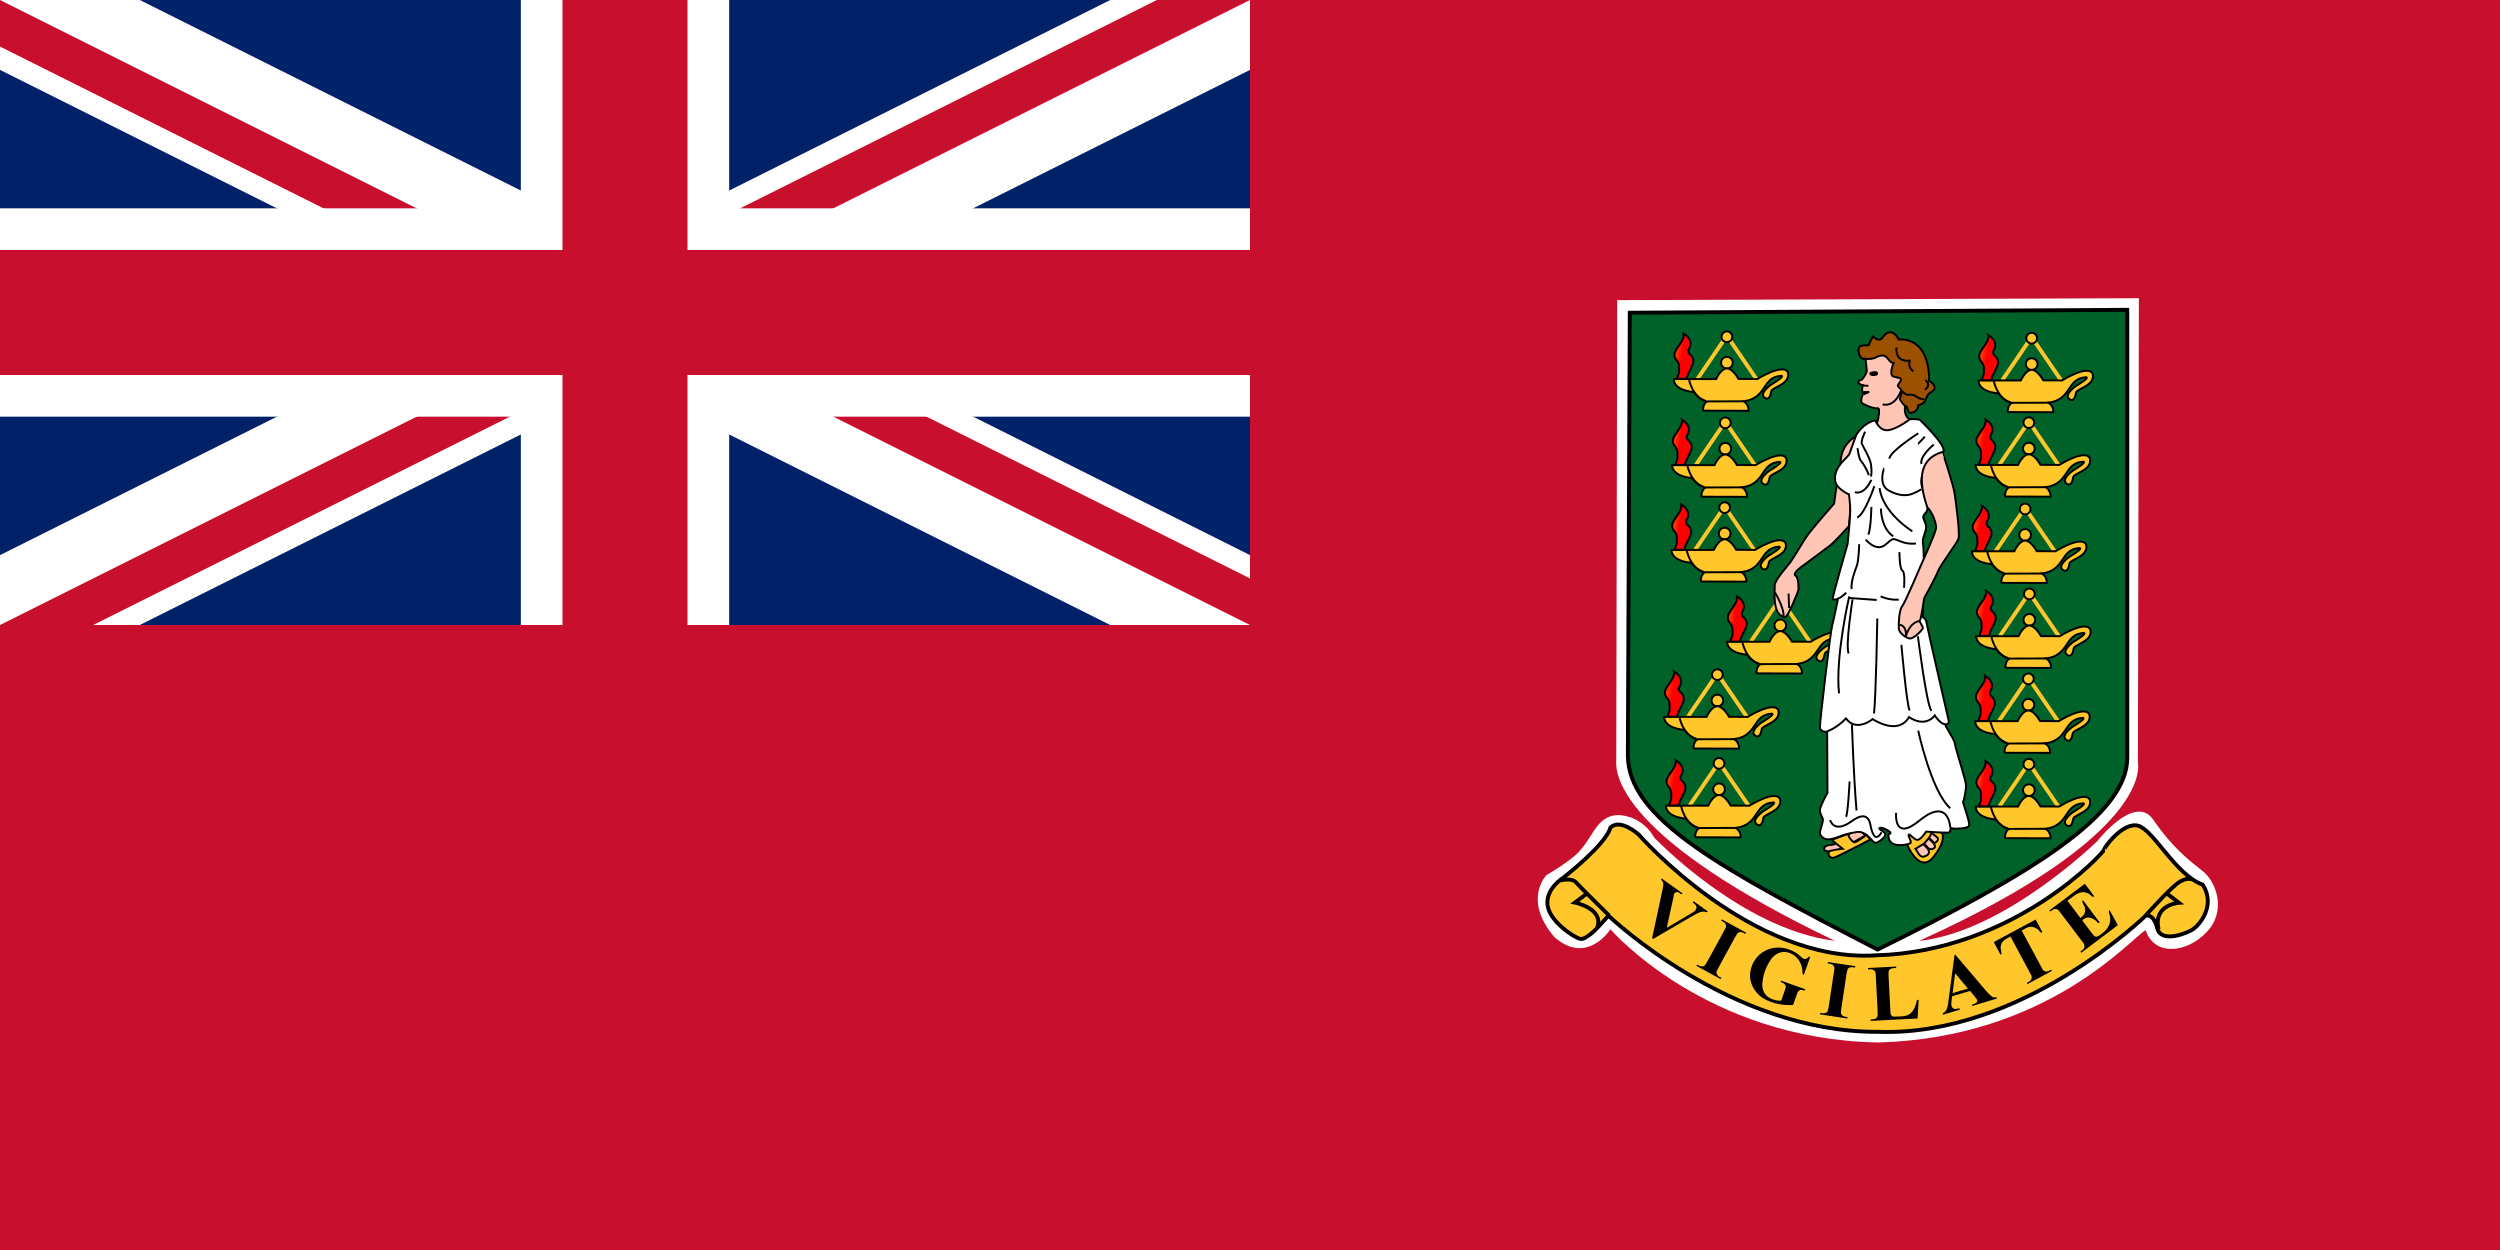 <?xml version="1.0" encoding="UTF-8"?>
<svg xmlns="http://www.w3.org/2000/svg" xmlns:xlink="http://www.w3.org/1999/xlink" width="1200" height="600">
<defs>
<linearGradient id="grad" gradientUnits="userSpaceOnUse" x1="103.083" y1="111.276" x2="92.551" y2="107.764" gradientTransform="matrix(0.996,0,0,2.253,703.842,-75.047)">
<stop stop-color="#f00" offset="0"/>
<stop stop-color="#ff0" offset="1"/>
</linearGradient>
<clipPath id="c">
<path d="M0,0V150H700V300H600zM600,0H300V350H0V300z"/>
</clipPath>
</defs>
<rect width="1200" height="600" fill="#012169"/>
<path d="M0,0 600,300M600,0 0,300" stroke="#fff" stroke-width="60"/>
<path d="M0,0 600,300M600,0 0,300" stroke="#c8102e" stroke-width="40" clip-path="url(#c)"/>
<path d="M300,0V350M0,150H700" stroke="#fff" stroke-width="100"/>
<path d="M300,0V350M0,150H700" stroke="#c8102e" stroke-width="60"/>
<path d="M0,300H600V0H1200V600H0z" fill="#c8102e"/>
<g>
<path fill="#fff" d="m776.26,144.068,250.401-0.929-0.465,222.992s8.827,33.913-104.992,85.48c40.882-4.181,85.48-47.85,85.48-47.85s18.118-23.228,26.945-10.22c8.827,13.008,17.189,19.512,23.693,24.622,6.504,5.11,11.614,19.047,1.858,29.268s-25.087,11.614-29.268-0.929c-6.504,3.252-46.457,51.567-128.22,53.89-83.157-1.394-128.685-54.354-128.685-54.354s-11.15,17.654-26.945,3.717c-15.331-18.118-3.717-29.732-3.717-29.732s13.008-7.433,16.724-12.543c6.039-6.969,7.898-16.26,18.118-16.26,12.079,0.929,16.724,10.685,16.724,10.685s41.811,44.134,86.874,49.709c-101.736-48.783-105.453-78.98-104.988-86.413l0.465-221.133z"/>
<path fill="#006129" stroke="#000" stroke-width="1.887" d="m782.299,150.107,238.787-1.394,0,214.63c0.465,27.874-46.457,56.212-119.858,92.449-75.724-39.024-119.394-62.716-119.858-92.913l0.929-212.771z"/>
<g id="lamp" fill="#ffc72c" stroke="#000" stroke-width="0.944">
<path fill="none" stroke="#ffc72c" stroke-width="1.887" d="m814.794,181.829,14.095-20.701,14.164,20.745"/>
<path d="m831.719,174.09c0.001,1.546-1.253,2.8-2.799,2.8s-2.8-1.254-2.799-2.8c-0.001-1.546,1.253-2.8,2.799-2.8s2.8,1.254,2.799,2.8z"/>
<path d="m817.444,197.119,21.852,0.062s0.343-2.836-2.282-4.56c11.445-1.574,8.472-11.669,18.058-12.242,1.86,0.286-5.007,4.292-5.007,4.292s-5.779,4.078-3.147,6.152c2.089,1.646,3.004-1.001,3.291-3.004,0.286-2.003,9.299-3.291,8.012-9.013-2.146-4.721-14.736,3.147-14.736,3.147l-8.982-0.05c-0.56-1.008-3.035-5.051-5.592-5.069-3.033,0.111-5.169,5.119-5.169,5.119h-13.019-7.296s-0.697,5.213,9.604,6.214c2.319,3.029,4.117,3.875,6.133,4.659-1.344,1.12-1.722,2.475-1.717,4.292z"/>
<path d="m819.017,192.684,18.201-0.062"/>
<path d="m810.681,181.953s1.456,8.513,8.176,10.529"/>
<path fill="url(#grad)" d="m809.561,181.841c0.672-3.248,1.904-3.808,3.248-7.952,0.224-4.032-3.248-3.584-2.24-6.16,1.792-2.8,0.896-5.488-2.464-7.616,0.672,3.696-4.368,7.168-4.368,10.193,0,3.024,2.576,2.352,2.24,6.945,0.224,2.688-0.672,2.016-0.896,4.592h4.48z"/>
<path d="m831.495,161.657c0,1.423-1.153,2.576-2.575,2.576-1.423,0-2.576-1.153-2.575-2.576-0-1.423,1.153-2.576,2.575-2.576,1.423,0,2.576,1.153,2.575,2.576z"/>
</g>
<use xlink:href="#lamp" x="-0.772" y="41.304"/>
<use xlink:href="#lamp" x="-1.089" y="82.013"/>
<use xlink:href="#lamp" x="25.627" y="126.099"/>
<use xlink:href="#lamp" x="-4.574" y="162.163"/>
<use xlink:href="#lamp" x="-3.782" y="204.773"/>
<use xlink:href="#lamp" x="146.28" y="0.672"/>
<use xlink:href="#lamp" x="144.936" y="41.218"/>
<use xlink:href="#lamp" x="143.144" y="82.661"/>
<use xlink:href="#lamp" x="145.16" y="123.431"/>
<use xlink:href="#lamp" x="144.712" y="164.201"/>
<use xlink:href="#lamp" x="144.936" y="205.195"/>
<g fill="#ffc6b5" stroke="#000" stroke-width="0.944">
<path fill="#ffc72c" d="m915.843,406.315s5.702,13.147,12.197,5.069c6.494-8.078,4.119-11.563,4.119-11.563l-14.573-7.92-4.277,9.029,2.534,5.386z"/>
<path d="m928.357,404.572s0.95,0.159,1.742-1.267c0.792-1.426-1.742-2.059-2.851-3.643l-1.267,2.535,2.376,2.376z"/>
<path d="m895.409,401.087-12.831,6.97s-6.336,1.267-6.811,0c-0.475-1.267,0.158-2.376,3.485-2.534,3.326-0.158,12.355-8.395,12.355-8.395l3.802,3.96z"/>
<path d="m895.568,173.149s0.317,3.01,0.475,4.594c0.158,1.584-2.534,4.91-2.693,4.752s-1.426,0.158-1.267,1.109c0.158,0.95,2.059,1.267,2.059,1.267s-0.792,3.326,0,3.485c0.792,0.158-2.059,4.277,0,5.386,2.059,1.109,5.544,2.534,7.128,2.218,1.584-0.317,0,6.178,0,6.178l-4.435,9.504,24.394-2.534-5.069-8.079s-2.376-1.584-1.742-6.178c0.634-4.594-0.317-25.344-0.317-25.344l-17.424-2.376-1.109,6.019z"/>
<path d="m891.132,209.264s-7.92,3.643-7.603,13.464c-2.059,9.504-3.168,19.008-3.168,19.008s-9.346,10.613-12.197,14.414c-2.851,3.802-7.128,11.563-8.712,13.622-1.584,2.059-7.762,8.871-7.603,11.405,0.158,2.534-1.426,13.781,4.752,15.048,1.584,0.634,6.653-12.989,6.653-12.989s0.317-5.861-1.426-6.97c-1.742-1.109,3.802-4.91,3.802-4.91s10.613-7.762,12.989-9.662c2.376-1.901,8.87-9.187,8.87-9.187l3.643-43.243z"/>
<path fill="#fff" d="m900.161,201.82s2.059,5.544,6.653,4.594c4.594-0.95,9.979-5.227,9.979-5.227s4.277-0.158,4.91,0.475c0.634,0.634,11.563,11.246,11.246,14.573-0.317,3.327-5.069,2.376-6.811,4.594-1.742,2.218-4.594,7.762-3.802,11.88,0.792,4.118,3.168,9.504,2.851,11.563-0.317,2.059-2.059,2.693-2.059,3.802,0,1.109,1.426,3.01,1.426,5.069,0,2.059-1.901,5.069-1.584,7.128,0.317,2.059,0.475,8.078,0.475,8.078l-0.475,27.878s1.584,0.95,1.742,2.534c0.158,1.584,10.771,47.678,10.771,47.678s-0.475,1.426-1.584,1.267c-1.109-0.158,4.277,7.128,4.435,9.187,0.158,2.059,5.544,18.216,5.386,20.434-0.158,2.217-0.95,7.128-1.426,7.286-0.475,0.158,3.485,10.138,2.851,11.722-0.634,1.584-7.128,1.426-7.128,1.426l-1.742-0.317s0.158,2.059-1.109,2.218-10.613-0.475-10.613-0.475-2.693,4.118-4.277,3.96c-1.584-0.158-3.643-3.01-4.119-2.534-0.475,0.475,1.426,3.168,0.95,3.96-0.475,0.792-8.554,2.535-10.138-1.267-1.584-3.802,0.95-2.851,0.475-3.643-0.475-0.792-4.118-2.851-5.227-2.218-1.109,0.634,2.851,1.584,2.693,3.168-0.158,1.584-3.485,3.96-4.752,3.96s-4.277-5.861-8.712-5.227c-4.435,0.634-7.286,1.742-7.286,1.742s-5.227,2.217-7.445,1.742c-2.217-0.475-3.168-2.218-3.168-3.168,0-0.95,1.584-5.069,1.426-6.336s-1.426-2.534-1.426-4.435c0-1.901,3.643-8.395,3.643-8.395l-0.158-29.146s-3.326-0-3.485-2.059,5.069-46.094,5.861-48.946c0.792-2.851,2.851-12.989,2.851-12.989s-2.376,1.109-2.534,0c-0.158-1.109,7.128-26.294,7.128-26.294s1.267-12.514,1.267-15.84c0-3.326-0.634-7.92-0.634-7.92s-6.503-2.753-6.653-6.97c-0.595-6.709,6.178-10.455,6.97-12.672,0.792-2.218,3.168-8.87,3.168-8.87s3.485-6.019,9.187-6.97z"/>
<path fill="#ffc72c" d="m897.785,402.988s-15.365,8.079-17.582,8.712c-2.218,0.634-3.643-2.693-1.426-3.326,2.218-0.634,5.702-0.95,5.702-0.95s-5.227-4.118-5.069-4.277c0.159-0.158,7.128-2.693,7.286-2.693s2.218,4.118,3.643,3.801c1.426-0.317,5.544-3.485,5.544-3.485s2.218,2.534,1.901,2.217z"/>
<path d="m919.432,407.423c1.453,1.874,2.021,5.123,5.347,3.222,3.326-1.901-1.704-5.429-1.704-5.429l-3.643,2.206z"/>
<path d="m925.505,407.106s1.584,1.267,3.01-0.158-2.851-4.435-2.851-4.435l-2.059,2.376,1.901,2.217z"/>
<path d="m932.317,216.96c0.158,0,5.227,15.682,5.861,19.642,0.634,3.96,2.693,19.8,1.901,22.018-0.792,2.218-8.87,12.83-9.821,15.523-0.95,2.693-6.653,12.989-6.653,12.989s-1.426,10.138-2.059,10.613c-0.634,0.475,1.635,2.964,1.426,3.802-0.314,0.943-4.594,5.386-6.494,4.91-1.901-0.475-4.91-2.693-5.069-4.752s0.158-8.87,1.584-10.613c1.426-1.742,8.87-19.325,9.346-20.434,0.475-1.109,6.811-14.89,6.97-17.266,0.159-2.376-1.971-7.87-4.211-9.886-4.985-14.673-3.027-23.521,7.221-26.546z"/>
<path fill="#9c5100" d="m895.092,172.199s3.485,0.475,5.386-0.634c1.901-1.109,4.119-1.584,5.703,0.634,1.584,2.218,2.693,2.059,2.693,2.059s-2.376,5.861,0,6.494c2.376,0.634,3.485,0.634,3.643,1.426,0.158,0.792-2.059,2.534-1.426,3.326,0.634,0.792,1.742,1.743,1.901,2.376,0.158,0.634-1.426,3.326-0.95,3.96,0.475,0.634,1.901,3.168,2.851,3.168,0.95,0,0.317,3.96,3.168,3.01s2.693-3.485,2.693-3.485,3.01-0.475,3.802-3.168c0.792-2.693,2.693-3.326,2.693-3.326s3.802-2.059-1.267-5.227c0-22.176-14.573-19.8-14.573-19.8s-1.743-3.96-4.594-3.485-3.01,3.802-5.069,3.485c-2.059-0.317-2.534-1.742-2.693-1.584-0.158,0.158-1.901,3.326-1.901,4.118,0,0.792-5.544-1.109-5.069,3.01,0.475,4.118,3.168,3.96,3.01,3.643z"/>
<g fill="none">
<path d="m920.753,207.997s-14.098,9.029-13.781,12.197"/>
<path d="m923.921,209.581s-3.168,3.485-3.326,3.485"/>
<path d="m928.198,213.383s-6.97,5.702-5.861,9.346"/>
<path d="m895.251,207.205s-2.059,4.277-1.584,5.702c0.475,1.426,3.96,6.811,4.435,10.138,0.475,3.326,0,5.702,0,5.702"/>
<path d="m891.608,215.125s0.634,5.069,1.584,6.019c0.95,0.95,3.485,5.227,3.802,6.97"/>
<path d="m890.341,236.192s4.118,2.059,7.92-5.861"/>
<path d="m904.438,224.788c-0.158,0-3.01,7.762,2.059,10.613,5.069,2.851,8.87,2.534,11.088,1.742,2.218-0.792,4.594-2.218,4.594-2.218"/>
<path d="m902.221,234.292s0.317,10.455,15.682,20.75"/>
<path d="m902.854,244.112s-0.158,9.187,5.861,13.306"/>
<path d="m899.686,233.341s-4.594,13.622-8.237,15.048"/>
<path d="m898.261,243.32s-0.158,9.821-1.426,13.306"/>
<path d="m895.568,259.002s3.168,3.96,6.653,3.643c3.485-0.317,4.91-4.435,7.286-3.802,2.376,0.634,4.594,2.535,10.138,2.059"/>
<path d="m911.725,265.021s0,8.078,1.426,8.87,0.792,8.237,0.792,8.237"/>
<path d="m892.4,261.22s-0.158,7.603-1.109,10.296c-0.95,2.693-2.851,7.286-2.534,11.246"/>
<path d="m882.737,287.197c0.792-0.317,3.485-2.693,3.485-2.693"/>
<path d="m887.648,286.247s-6.811,29.146-4.91,46.57"/>
<path d="m889.232,287.673s-3.485,21.859-1.901,25.978"/>
<path d="m887.489,287.039c0.158,0,13.306,0.95,13.306,0.95"/>
<path d="m902.696,286.247s3.643,1.901,8.712,1.584"/>
<path d="m901.112,296.86s-0.634,37.383-1.584,45.619"/>
<path d="m920.595,305.413s4.118,32.789,6.494,35.798"/>
<path d="m912.675,309.532s2.534,28.987,3.96,31.522"/>
<path d="m876.718,351.191s4.91-1.584,9.345-6.336c5.069,6.811,12.831,0.317,12.831,0.317s12.038,8.237,17.424-0.95c8.237,5.386,12.355-0.792,12.355-0.792s3.01,4.594,5.227,4.118"/>
<path d="m920.753,350.716s6.178,28.987,15.365,37.224"/>
<path d="m888.915,347.706s0.792,24.235,2.218,41.342"/>
<path d="m887.806,375.11s-0.792,15.84-1.743,16.949"/>
<path d="m878.46,393.642s1.742,6.811,10.454,0.475c8.712-6.336,8.87,2.376,9.187,3.326,0.317,0.95,1.742,7.762,5.069,2.059"/>
<path d="m910.141,390.158s-1.426,14.097,11.088,3.801c12.514-10.296,14.573-0.158,14.89,3.01"/>
<path d="m910.299,166.813s-1.109,6.97,6.336,6.336c-0.95,3.802,1.901,5.069,1.901,5.069"/>
<path d="m924.08,182.495c0.159,0,3.326,2.059-0.158,4.594"/>
<path d="m913.309,188.039s1.584,1.901,3.326,1.426c1.742-0.475,4.594,1.742,4.594,1.742s2.376,0.792,2.693,0.317"/>
<path d="m903.646,194.058s5.386,2.059,8.87-6.494"/>
<path d="m893.667,185.029,3.168,0.158"/>
<path d="m858.523,284.924,0.248,6.942"/>
<path d="m852.013,284.409s4.451,7.443,4.079,11.41"/>
<path stroke-linejoin="round" d="m894.142,188.197,2.851,0-2.534,1.109"/>
<path stroke-linejoin="round" d="m911.665,299.962s3.328-0.35,3.223,5.206c2.125-6.902,6.446-7.066,6.446-7.066"/>
<path stroke-width="1.699" stroke-linejoin="round" d="m898.102,179.327c0.475,0,2.217-0.634,2.534-0.158,0.317,0.475-1.901,0.792-2.534,0.158z"/>
</g>
</g>
<g fill="none" stroke="#000" stroke-width="1.887">
<path fill="#ffc72c" d="m900.299,458.579c66.898-1.858,110.102-50.173,109.638-50.638-0.465-0.465,8.827-13.472,16.26-11.614,7.433,1.858,18.118,23.693,31.126,28.338,6.504,10.22-1.858,19.512-4.646,21.37-2.787,1.858-15.331,6.969-17.189-0.465-1.858-7.433-5.575-6.039-5.575-6.039s-59.465,58.071-128.22,55.748c-71.079,0.465-129.614-55.748-129.614-55.748l-5.11,5.575s-5.575,6.039-8.362,5.575c-2.787-0.465-14.866-8.362-15.795-16.26-0.929-7.898,7.433-13.008,7.433-13.008s20.441-15.795,22.764-24.157c4.646-4.646,13.472,3.252,13.472,3.252s53.89,61.787,113.819,58.071z"/>
<path d="m748.855,422.646s5.528-1.474,7.555,0.829c2.027,2.303,15.939,15.939,15.939,15.939"/>
<path d="m761.477,429.095-5.528,4.146s13.912,2.764,10.779,11.885"/>
<path d="m1052.34,422.185s-2.764-1.474-7.094,1.75c-4.33,3.225-15.294,15.478-15.294,15.478"/>
<path d="m1039.9,428.727,5.989,4.607s-12.53,0.829-9.766,12.714"/>
</g>
<g fill="#000">
<path d="m819.664,437.396c-0.362,1.052-1.321-0.029-2.117,0.183-2.095,0.079-3.834,1.445-5.628,2.378-6.136,3.577-12.272,7.154-18.408,10.731-0.619-0.204-0.472-0.704-0.321-1.206,1.635-7.663,3.334-15.313,4.925-22.986,0.264-1.342,0.689-3.01-0.607-3.987-0.551-0.376,0.302-1.139,0.655-0.446,3.137,2.237,6.273,4.474,9.41,6.711-0.302,0.884-0.836,0.264-1.372-0.095-1.302-1.254-2.873-0.096-2.834,1.488-1.119,5.052-2.211,10.11-3.319,15.165,4.166-2.476,8.379-4.874,12.507-7.412,1.473-0.655,2.56-2.631,1.028-3.855-0.582-0.343-1.543-1.279-0.584-1.422,2.222,1.584,4.443,3.169,6.665,4.753z"/>
<path d="m826.275,469.382c-0.168,0.572-0.466,0.698-0.922,0.286-3.691-2.019-7.383-4.038-11.074-6.056,0.168-0.572,0.466-0.698,0.922-0.286,0.999,0.681,2.634,0.938,3.363-0.254,1.465-2.351,2.701-4.839,4.059-7.254,1.846-3.42,3.77-6.799,5.559-10.248,0.856-1.222-0.099-2.728-1.297-3.251-0.405-0.217-1.002-0.378-0.49-0.863,0.246-0.304,0.772,0.344,1.13,0.423,3.539,1.935,7.077,3.87,10.616,5.806-0.168,0.572-0.466,0.698-0.922,0.286-1.001-0.679-2.642-0.94-3.38,0.245-1.465,2.351-2.701,4.839-4.059,7.254-1.846,3.42-3.77,6.799-5.559,10.248-0.855,1.231,0.097,2.747,1.314,3.26,0.247,0.135,0.494,0.27,0.74,0.405z"/>
<path d="m868.884,459.388c-1.002,2.814-2.005,5.629-3.007,8.443-1.232-0.13-0.413-1.708-0.796-2.539-0.44-3.8-3.243-7.348-7.061-8.161-2.919-0.795-6,0.708-7.714,3.082-2.591,3.536-4.166,7.853-4.387,12.235-0.148,2.49,0.995,5.046,3.169,6.357,1.724,1.136,3.817,1.593,5.864,1.536,0.722-2.129,1.585-4.215,2.187-6.381,0.247-1.409-1.21-2.26-2.375-2.583-0.182-0.409,0.27-0.912,0.744-0.471,3.679,1.31,7.358,2.621,11.037,3.931-0.132,1.358-1.667-0.109-2.517,0.433-1.36,0.522-1.476,2.157-1.992,3.339-0.448,1.259-0.897,2.517-1.345,3.776-4.946,0.35-10.043-0.697-14.348-3.186-4.185-2.637-7.015-7.729-6.192-12.722,0.637-4.274,3.301-8.277,7.242-10.165,3.62-1.923,8.037-1.916,11.796-0.391,2.056,0.693,3.83,1.963,5.42,3.41,0.964,1.3,2.829,1.303,3.62-0.175,0.218,0.078,0.436,0.155,0.654,0.233"/>
<path d="m886.836,488.201c-0.022,0.449-0.072,0.86-0.61,0.609-4.213-0.638-8.425-1.276-12.638-1.914,0.022-0.449,0.072-0.86,0.61-0.609,1.096,0.224,2.564,0.205,3.093-0.977,0.535-1.688,0.642-3.476,0.95-5.215,0.723-4.856,1.495-9.706,2.186-14.567,0.268-1.048-0.09-2.233-1.175-2.64-0.614-0.291-1.299-0.335-1.959-0.445,0.022-0.449,0.072-0.86,0.61-0.609,4.213,0.638,8.425,1.276,12.638,1.914-0.022,0.449-0.072,0.86-0.61,0.609-1.102-0.227-2.563-0.197-3.111,0.974-0.535,1.688-0.642,3.476-0.95,5.215-0.723,4.856-1.495,9.706-2.186,14.567-0.266,1.045,0.094,2.254,1.185,2.649,0.62,0.282,1.305,0.329,1.968,0.439z"/>
<path d="m920.954,479.914c-0.167,2.987-0.333,5.975-0.5,8.962-7.515,0.383-15.03,0.767-22.546,1.15-0.138-0.549,0.009-0.841,0.606-0.726,1.133,0.029,2.593-0.452,2.737-1.752,0.1-2.227-0.15-4.455-0.225-6.681-0.243-4.441-0.419-8.887-0.709-13.325,0.124-1.321-1.067-2.301-2.32-2.261-0.398-0.202-1.475,0.415-1.368-0.311-0.181-0.588,0.635-0.275,0.98-0.387,4.18-0.213,8.361-0.427,12.541-0.64,0.138,0.549-0.009,0.841-0.606,0.726-1.159-0.006-2.665,0.276-2.986,1.583-0.183,1.927,0.086,3.864,0.138,5.795,0.254,4.625,0.434,9.256,0.74,13.877-0.094,1.21,0.877,2.28,2.13,2.047,1.83-0.091,3.7-0.014,5.486-0.473,2.507-0.667,3.874-3.15,4.561-5.47,0.45-0.627,0.077-2.192,1.071-2.102,0.09-0.005,0.179-0.009,0.269-0.014"/>
<path d="m938.531,458.219c-0.598,0.011-0.334,0.773-0.486,1.173-0.998,7.476-1.944,14.96-2.976,22.432-0.251,1.655-0.664,3.588-2.297,4.426-0.602,0.214-0.072,1.162,0.48,0.635,2.51-0.753,5.019-1.506,7.529-2.259-0.095-1.269-1.54-0.116-2.35-0.339-1.727-0.002-1.984-2.1-1.744-3.411,0.104-0.885,0.208-1.771,0.312-2.656,2.875-0.865,5.75-1.729,8.625-2.594,1.101,1.386,2.314,2.691,3.31,4.153,0.748,1.41-1.069,2.055-2.125,2.327-0.493,0.052-0.063,1.084,0.387,0.605,3.778-1.132,7.556-2.265,11.334-3.397-0.034-1.282-1.677-0.081-2.369-0.936-2.122-1.594-3.644-3.812-5.4-5.775-4.077-4.794-8.154-9.588-12.232-14.382zm-0.062,8.969c2.042,2.438,4.083,4.875,6.125,7.312-2.448,0.729-4.896,1.458-7.344,2.188,0.406-3.167,0.812-6.333,1.219-9.5z"/>
<path d="m977.1,441.379c1.086,2.02,2.172,4.041,3.259,6.061-1.014,0.871-1.541-1.149-2.46-1.458-1.506-1.268-3.779-1.507-5.456-0.432-0.687,0.357-1.365,0.731-2.048,1.095,3.277,6.068,6.509,12.161,9.815,18.212,0.512,1.552,2.418,1.843,3.648,0.968,0.476-0.345,0.906-0.541,1.059,0.188-1.663,0.964-3.481,1.882-5.204,2.828-2.17,1.167-4.339,2.333-6.509,3.5-0.511-0.53-0.169-0.803,0.406-1.006,1.543-0.572,2.135-2.445,1.103-3.762-3.206-6.026-6.46-12.026-9.686-18.042-1.796,0.995-4.09,1.892-4.543,4.131-0.51,1.409,0.24,3.135,0.241,4.334-0.553,0.574-0.699-0.209-0.955-0.623-0.928-1.726-1.856-3.453-2.785-5.179,6.705-3.605,13.41-7.21,20.115-10.815z"/>
<path d="m992.351,432.337c2.078,2.754,4.155,5.509,6.233,8.263,1.445-0.918,2.652-2.56,2.219-4.353,0.167-1.401-1.836-2.988-1.148-3.97,0.453-0.281,0.72,0.767,1.095,1.044,2.373,3.145,4.745,6.291,7.118,9.436-0.928,1.057-1.601-1.098-2.584-1.331-1.387-0.986-3.333-1.477-4.82-0.397-1.11,0.355-1.058,0.978-0.303,1.662,1.67,2.156,3.22,4.41,5.003,6.475,1.091,1.059,2.448-0.048,3.372-0.783,2.388-1.626,4.485-4.165,4.362-7.211,0.157-1.329-0.679-2.813-0.67-3.935,0.536-0.712,0.685,0.394,0.992,0.756,1.122,2.026,2.244,4.053,3.366,6.079-5.848,4.411-11.696,8.822-17.544,13.233-0.762-0.539-0.012-0.857,0.468-1.229,1.638-1.012,1.117-3.078-0.088-4.213-3.748-4.936-7.43-9.925-11.226-14.823-0.972-1.318-2.764-0.624-3.745,0.295-0.406,0.577-1.043-0.578-0.272-0.664,5.514-4.16,11.029-8.319,16.543-12.479,1.509,2.001,3.018,4.002,4.528,6.003-1.049,1.064-1.978-1.307-3.175-1.431-2.173-1.131-4.758-0.219-6.554,1.21-1.074,0.765-2.114,1.575-3.169,2.364"/>
</g>
</g>
</svg>